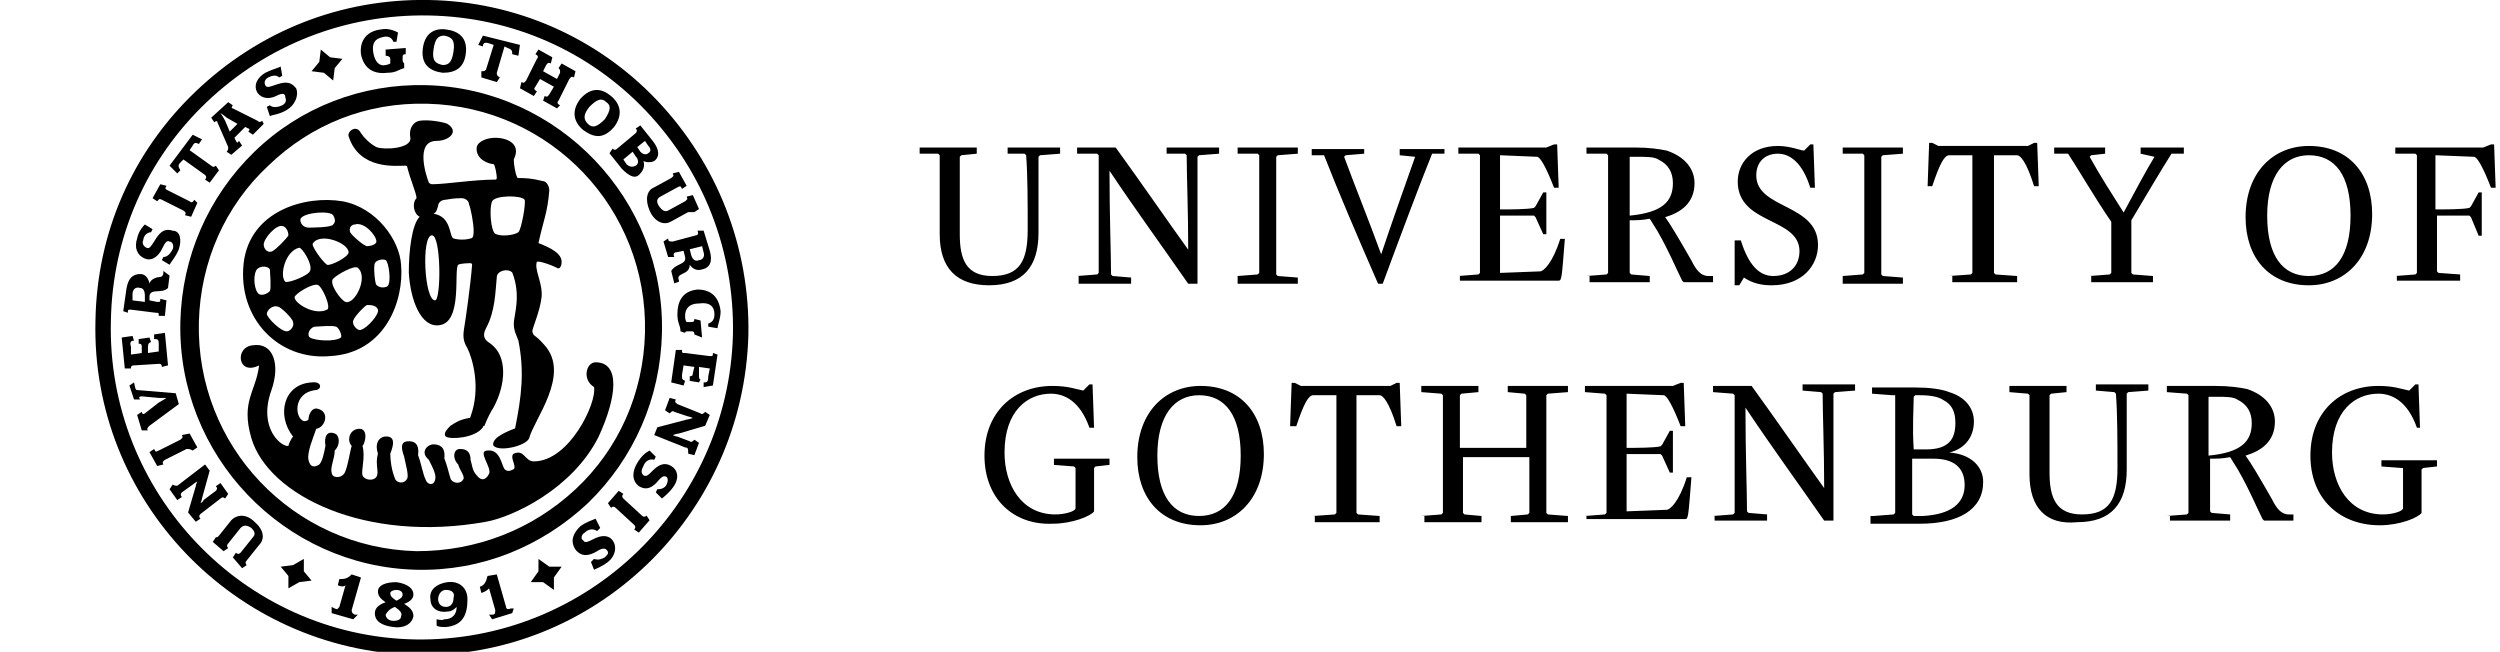 <svg width="280" height="73" viewBox="0 0 280 73" fill="none" xmlns="http://www.w3.org/2000/svg">
<g clip-path="url(#clip0_1658_10095)">
<g clip-path="url(#clip1_1658_10095)">
<path d="M28.498 16.994C23.312 22.022 20.373 28.785 20.2 36.068C19.854 50.981 31.783 63.466 46.651 63.813C53.912 63.986 60.654 61.212 65.841 56.356C71.027 51.328 73.966 44.565 74.139 37.282C74.485 22.369 62.556 9.884 47.688 9.537C40.6 9.364 33.685 11.965 28.498 16.994V16.994ZM46.651 61.732C32.82 61.385 21.929 49.94 22.274 36.068C22.447 29.305 25.213 23.063 30.054 18.554C34.895 13.872 41.119 11.445 47.861 11.618C61.691 11.965 72.583 23.41 72.237 37.282C72.064 44.045 69.298 50.287 64.458 54.796C59.617 59.304 53.393 61.732 46.651 61.732Z" fill="black"/>
<path d="M21.929 10.231C14.841 16.994 10.864 26.011 10.691 35.895C10.173 56.01 26.251 72.83 46.478 73.35C66.532 73.87 83.302 57.744 83.82 37.455C83.993 27.745 80.363 18.381 73.62 11.271C66.878 4.162 57.715 0.173 48.034 6.03017e-05C38.179 -0.173 29.017 3.468 21.929 10.231ZM46.478 71.616C27.288 71.269 11.902 55.143 12.42 35.895C12.593 26.531 16.396 17.861 23.139 11.445C29.881 5.029 38.698 1.561 48.034 1.734C57.369 1.908 66.013 5.722 72.41 12.485C78.807 19.248 82.264 28.092 82.091 37.455C81.573 56.703 65.668 71.963 46.478 71.616V71.616Z" fill="black"/>
<path d="M54.431 58.438C40.946 60.866 30.054 55.49 28.153 49.074C26.942 44.912 28.671 43.872 29.017 40.924C26.597 42.138 26.251 38.843 28.326 38.67C30.573 38.323 31.437 40.751 30.4 43.699C28.844 48.034 31.61 50.114 32.302 49.941C32.302 49.768 32.648 49.074 32.821 48.901C30.919 46.473 31.783 43.005 34.895 42.831C36.105 42.658 36.105 43.699 35.241 43.699C32.821 44.045 32.993 46.82 34.031 47.167C34.204 47.167 34.376 47.167 34.549 46.993C34.549 46.473 34.895 45.606 35.587 45.779C36.97 46.126 36.451 47.86 35.414 48.034C35.068 49.074 34.376 50.635 34.549 51.502C34.722 52.369 35.241 52.369 35.76 52.022C36.105 51.675 36.278 50.808 36.451 49.941C36.278 48.901 36.624 48.207 37.488 48.554C38.007 48.727 38.18 49.768 37.488 50.461C37.488 51.328 36.97 52.369 37.142 52.889C37.142 53.583 38.18 53.583 38.526 53.062C38.871 52.716 39.217 50.461 39.39 49.941C38.871 49.421 39.044 48.207 40.081 48.034C41.292 47.86 40.946 49.594 40.6 49.941C40.946 51.155 40.427 52.716 40.6 53.236C40.773 53.756 41.81 53.929 42.156 53.409C42.502 52.889 41.983 52.022 42.329 50.808C41.983 49.768 42.329 49.074 43.02 48.901C44.404 48.727 44.058 49.941 43.712 50.808C43.712 51.675 43.885 52.716 44.231 53.583C44.404 54.103 45.268 54.276 45.614 53.583C45.787 53.236 45.441 52.022 45.268 51.155C44.749 49.768 45.095 49.421 45.787 49.421C46.305 49.421 46.997 49.594 46.824 50.981C47.17 51.849 47.343 53.062 47.688 53.756C47.861 54.276 48.553 54.45 48.726 53.756C48.898 53.236 48.553 52.542 48.034 51.502C46.997 50.635 47.861 49.768 48.553 49.768C49.071 49.768 49.936 49.941 49.763 51.328C50.109 52.195 50.282 53.062 50.454 53.583C50.627 54.103 51.492 54.276 51.837 53.756C52.183 53.409 51.492 52.716 51.319 52.022C50.627 51.328 50.8 50.288 51.492 50.288C51.837 50.288 52.702 50.288 52.702 51.502C52.875 52.022 52.875 52.716 53.393 53.236C53.912 53.929 54.431 53.756 54.776 53.062C55.122 52.369 53.393 50.461 54.604 50.461C55.987 50.288 56.16 52.022 56.505 52.542C56.851 52.889 57.197 52.715 57.542 52.542C57.888 52.195 57.024 51.155 57.542 50.808C58.753 50.288 58.753 51.675 59.79 51.675C63.766 51.675 66.878 45.086 66.532 43.352C65.149 42.485 65.668 40.577 66.705 40.577C69.471 40.577 69.126 44.392 67.051 48.901C64.112 54.796 57.37 57.918 54.431 58.438V58.438Z" fill="black"/>
<path d="M60.309 27.224C60.309 27.224 60.309 27.051 60.309 27.224C60.827 24.797 61.346 23.756 61.519 21.329C61.519 20.808 61.173 20.288 60.827 20.288C59.444 19.942 58.753 19.942 58.061 19.942C58.061 19.942 57.888 19.942 57.888 19.768C57.715 19.421 57.542 18.381 57.542 17.861C58.407 16.127 56.851 15.433 55.468 15.433C54.603 15.433 53.566 15.78 53.393 16.473C53.22 17.861 54.776 18.381 55.295 18.381C55.468 18.554 55.641 19.595 55.641 19.942C55.641 19.942 55.641 20.115 55.468 20.115C53.047 20.115 49.936 20.635 48.38 20.635C48.207 20.635 48.034 20.462 48.034 20.462C47.688 19.595 46.478 15.78 48.898 15.78C50.281 15.78 51.492 14.739 50.108 13.872C49.763 13.699 48.034 13.352 46.997 13.525C46.132 13.699 45.786 14.566 45.959 15.433C46.132 16.647 43.02 16.82 42.156 16.473C41.464 16.127 40.773 15.433 40.427 14.913C39.908 13.872 38.871 14.739 39.044 15.26C40.254 19.075 44.403 18.554 45.441 18.554C45.441 18.554 45.614 18.554 45.614 18.728C45.959 20.115 46.651 21.675 46.651 22.196C46.132 22.716 46.305 23.93 46.997 24.277C46.132 25.144 45.786 28.091 45.786 30.519C45.959 33.64 47.169 36.762 49.244 36.415C51.837 36.068 50.8 30.172 51.319 29.652C51.664 29.479 52.529 29.479 52.702 29.479C52.702 29.479 52.875 29.479 52.875 29.652C52.702 31.906 52.183 35.548 52.01 36.588C51.837 37.629 51.837 38.149 52.356 39.016C52.875 40.056 53.912 43.351 52.702 46.646C52.702 46.819 52.529 46.819 52.529 46.819C51.492 46.993 50.973 47.339 50.454 47.686C50.108 48.033 49.59 48.553 49.936 48.9C50.454 49.247 53.22 49.073 54.085 47.86C54.085 47.86 54.085 47.686 54.258 47.686C54.603 46.819 54.949 46.126 55.295 45.605C56.678 43.004 56.851 39.883 54.949 38.496C54.431 38.149 53.912 37.802 54.431 36.762C55.468 34.854 55.468 32.773 55.641 31.039C55.641 30.346 56.851 29.999 57.37 30.519C58.407 33.12 57.542 35.374 57.542 36.242C57.542 37.108 57.888 37.629 58.061 38.149C58.753 41.617 58.407 44.392 57.715 47.86C57.715 47.86 57.715 48.033 57.542 48.033C56.678 48.38 56.332 48.553 55.814 48.9C55.295 49.247 55.122 49.767 55.295 49.94C55.986 50.634 58.925 49.94 59.271 49.073C59.79 46.993 63.939 41.964 61 38.669C59.79 37.282 59.79 37.802 59.617 37.108C59.617 36.762 60.481 34.854 60.654 33.294C60.827 31.733 59.79 30.172 60.136 29.305H60.309C60.654 29.305 61.692 29.652 62.383 29.999C62.556 30.172 62.902 29.999 62.902 29.305C62.902 28.091 60.654 27.398 60.309 27.224V27.224ZM48.725 33.64C47.515 33.64 47.169 26.357 48.38 26.357C49.417 26.357 49.417 33.64 48.725 33.64ZM52.529 22.889C52.702 23.236 53.047 24.97 53.047 25.837C53.047 26.184 53.047 26.704 52.702 26.704C52.183 26.878 51.319 26.878 50.8 26.704C50.281 26.531 50.627 24.277 48.553 23.93C48.898 23.756 48.898 23.583 49.071 23.063C49.071 22.716 49.417 22.369 49.936 22.369C50.8 22.196 51.492 22.196 51.664 22.196C52.183 22.196 52.529 22.543 52.529 22.889V22.889ZM58.061 26.011C57.542 26.357 56.159 26.531 55.468 26.184C54.949 25.837 54.776 23.236 55.122 22.543C55.468 21.849 58.407 21.849 58.753 22.369C58.925 22.716 58.407 25.664 58.061 26.011Z" fill="black"/>
<path d="M44.922 29.653C44.749 26.878 42.156 23.237 38.352 22.543C34.203 21.85 27.98 23.584 27.288 29.479C26.596 35.722 31.264 40.404 36.969 39.884C43.193 39.537 45.268 33.641 44.922 29.653V29.653ZM41.118 34.161C41.464 34.161 42.156 34.161 42.329 34.681C42.502 35.202 41.118 36.762 40.427 36.936C40.081 37.109 39.39 36.416 39.563 35.895C39.736 35.375 40.946 34.161 41.118 34.161ZM43.366 32.08C43.02 32.254 42.502 32.254 42.156 31.907C41.983 31.734 41.81 29.826 41.983 29.479C42.156 29.133 42.847 28.959 43.193 29.133C43.539 29.306 43.885 31.734 43.366 32.08ZM42.156 27.052C42.156 27.398 41.464 27.572 41.118 27.572C40.773 27.572 39.39 26.358 39.217 26.011C39.044 25.491 39.39 25.144 39.736 25.144C40.773 24.797 42.156 26.358 42.156 27.052V27.052ZM37.315 24.104C37.488 24.451 37.661 24.797 37.315 25.144C37.142 25.491 34.895 25.491 34.549 25.491C33.858 25.491 33.512 24.797 33.685 24.451C34.203 23.757 36.969 23.584 37.315 24.104ZM39.044 28.265C39.044 28.786 36.969 29.826 36.624 29.653C36.105 29.306 34.722 27.398 35.068 27.225C35.932 26.011 39.044 27.225 39.044 28.265ZM33.512 27.745C33.858 27.745 35.068 29.653 34.722 30.346C34.549 30.867 32.302 31.734 31.956 31.56C31.264 30.867 31.956 28.092 33.512 27.745ZM32.993 33.294C32.993 32.947 34.895 31.734 35.586 31.907C36.105 32.08 37.142 34.508 36.624 34.681C35.24 35.375 32.993 33.988 32.993 33.294ZM38.698 33.815C38.179 33.641 36.797 31.734 37.315 31.213C37.834 30.693 39.736 29.653 40.081 30C41.291 31.04 39.736 34.161 38.698 33.815V33.815ZM30.573 28.092C30.054 28.439 29.535 27.919 29.535 27.398C29.535 26.705 30.919 25.144 31.61 25.318C31.956 25.318 32.302 25.838 32.302 26.358C32.129 26.705 30.919 27.919 30.573 28.092ZM30.227 32.601C29.881 32.947 29.363 33.121 29.017 32.947C28.498 32.601 28.325 31.04 28.671 30.346C28.844 29.826 29.881 29.653 30.227 30.173C30.227 30.346 30.4 32.254 30.227 32.601V32.601ZM29.881 35.202C29.881 34.681 30.573 34.161 31.091 34.335C31.437 34.335 32.82 35.722 32.82 36.069C32.993 36.589 32.474 37.109 32.129 37.109C31.437 37.109 30.054 35.722 29.881 35.202V35.202ZM34.722 37.803C34.376 37.629 34.549 36.762 35.24 36.589C35.586 36.589 37.142 36.416 37.661 36.589C38.007 36.762 38.352 37.629 38.179 37.803C37.488 38.323 35.24 38.15 34.722 37.803V37.803ZM35.932 5.55L35.759 6.937L34.895 7.977L36.278 8.151L37.315 9.018L37.488 7.63L38.352 6.59L36.969 6.417L35.932 5.55ZM62.037 66.068L60.827 65.201H59.444L60.308 63.987V62.6L61.519 63.467H62.902L62.037 64.68V66.068ZM32.302 65.894L33.512 65.201L34.895 65.027L34.03 63.987V62.6L32.82 63.293L31.437 63.467L32.302 64.507V65.894ZM24.522 59.998L25.905 58.264C26.596 57.571 27.634 57.571 28.498 58.438C29.535 59.305 29.708 60.345 29.017 61.039L27.634 62.773C27.461 62.946 27.461 63.12 27.634 63.293L27.115 63.64L26.078 62.426L26.424 61.906C26.596 62.079 26.769 62.079 26.942 61.906L28.325 60.172C28.671 59.825 28.498 59.478 28.152 59.132C27.634 58.785 27.288 58.785 26.942 59.132L25.559 60.865C25.386 61.039 25.386 61.212 25.559 61.386L25.041 61.733L23.83 60.692L24.176 60.172C24.349 60.172 24.349 60.172 24.522 59.998ZM20.027 54.276L22.966 52.022L23.485 52.715L22.62 55.837C22.62 56.01 22.447 56.357 22.447 56.357C22.447 56.357 22.793 56.184 22.793 56.01L24.176 54.97C24.349 54.796 24.349 54.623 24.176 54.45L24.695 54.103L25.559 55.317L25.213 55.837C25.041 55.663 24.868 55.663 24.695 55.837L22.447 57.571C22.274 57.744 22.274 57.918 22.447 58.091L21.929 58.438L21.064 57.397L21.929 54.45C21.929 54.276 22.102 53.929 22.102 53.929C22.102 53.929 21.756 54.103 21.583 54.276L20.373 55.143C20.2 55.317 20.2 55.49 20.373 55.663L19.854 56.01L18.99 54.796L19.335 54.276C19.681 54.45 19.854 54.45 20.027 54.276V54.276ZM21.237 48.554L22.102 50.114L21.583 50.461C21.237 50.288 21.237 50.288 20.891 50.288L18.471 51.502C18.298 51.675 18.125 51.675 18.298 52.022L17.607 52.195L16.742 50.635L17.261 50.288C17.434 50.635 17.434 50.635 17.779 50.461L20.2 49.247C20.373 49.074 20.546 49.074 20.373 48.727L21.237 48.554ZM15.532 43.699L19.681 44.045L20.027 45.259L16.742 47.687C16.569 47.86 16.396 48.034 16.569 48.207H15.878L15.359 46.473L15.878 46.126C15.878 46.3 16.051 46.473 16.224 46.3L17.779 45.086C18.125 44.912 18.644 44.566 18.644 44.566H17.779L15.878 44.392C15.532 44.392 15.532 44.566 15.705 44.739H15.013L14.495 43.178L15.013 42.831C15.186 43.699 15.186 43.699 15.532 43.699V43.699ZM18.471 37.282L18.817 40.924L18.125 41.097C18.125 40.751 17.952 40.751 17.779 40.751L15.013 40.924C14.668 40.924 14.668 41.097 14.668 41.271H13.976L13.63 37.803L14.841 37.629L15.013 38.15C14.668 38.15 14.495 38.323 14.668 38.843V39.71L15.878 39.537V38.843C15.878 38.496 15.705 38.496 15.532 38.496V37.976L16.742 37.803L16.915 38.323C16.742 38.323 16.569 38.496 16.569 38.843V39.537L17.779 39.363V38.496C17.779 37.976 17.607 37.976 17.261 37.976V37.456L18.471 37.282V37.282ZM18.99 30.867L18.817 32.254C18.125 32.947 16.915 32.254 16.742 33.121V33.641L17.607 33.815C17.952 33.815 17.952 33.815 17.952 33.468L18.644 33.641L18.471 35.375H17.779C17.779 35.028 17.779 35.028 17.434 35.028L14.668 34.681C14.322 34.681 14.322 34.681 14.322 35.028L13.803 34.855L14.149 32.427C14.322 31.213 14.841 30.693 15.705 30.693C16.224 30.693 16.569 31.04 16.742 31.734C16.915 31.213 17.607 31.04 17.779 31.04C18.125 31.04 18.298 30.867 18.298 30.52V30.346L18.99 30.867V30.867ZM14.841 32.947V33.641L16.224 33.815V33.121C16.224 32.601 16.051 32.254 15.705 32.254C15.186 32.08 14.841 32.427 14.841 32.947ZM20.027 27.919C19.681 28.786 19.163 29.306 18.99 29.653L18.125 29.133L18.298 28.786C18.817 28.786 19.163 28.265 19.335 27.919C19.508 27.572 19.335 27.052 18.99 27.052C18.644 26.878 18.471 27.225 18.125 27.919C17.779 28.612 17.088 29.306 16.224 28.959C15.359 28.612 15.013 27.745 15.359 26.705C15.532 25.838 16.051 25.318 16.224 25.144L17.088 25.665L16.915 26.011C16.396 26.011 16.051 26.532 16.051 26.878C15.878 27.225 16.051 27.572 16.396 27.745C16.742 27.919 16.915 27.572 17.261 27.052C17.779 26.185 18.298 25.491 19.335 25.838C20.2 25.838 20.373 26.878 20.027 27.919ZM22.102 22.717L21.41 24.277L20.718 24.104C20.891 23.757 20.718 23.757 20.546 23.584L18.125 22.37C17.779 22.196 17.779 22.37 17.607 22.543L17.088 22.196L17.952 20.636L18.644 20.809C18.471 21.156 18.471 21.156 18.817 21.329L21.237 22.543C21.41 22.717 21.583 22.717 21.756 22.37L22.102 22.717V22.717ZM22.274 16.127C21.929 15.954 21.756 15.954 21.583 16.301L21.237 16.821L23.657 18.555C23.83 18.728 24.003 18.728 24.176 18.555L24.522 19.075L23.485 20.462L22.966 20.116C23.139 19.942 23.139 19.769 22.966 19.595L20.546 17.861L20.2 18.208C19.854 18.555 20.027 18.728 20.2 19.075L19.854 19.422L18.99 18.555L21.583 15.087L22.62 15.607L22.274 16.127V16.127ZM29.535 13.873L28.325 15.087L27.807 14.74C27.98 14.567 27.98 14.393 27.807 14.393L27.461 14.22L26.251 15.434L26.424 15.78C26.596 16.127 26.596 15.954 26.769 15.78L27.115 16.301L25.905 17.341L25.386 16.994C25.559 16.821 25.559 16.647 25.559 16.474L24.349 13.7C24.349 13.526 24.176 13.526 24.003 13.7L23.657 13.179L25.559 11.445L26.078 11.792C25.905 11.966 25.905 12.139 26.078 12.139L28.844 13.526C29.017 13.7 29.19 13.7 29.363 13.526L29.535 13.873V13.873ZM25.386 13.179C25.213 13.006 24.695 12.659 24.695 12.659C24.695 12.659 25.041 13.179 25.213 13.526L25.732 14.74L26.596 13.873L25.386 13.179V13.179ZM32.129 12.312C31.264 12.832 30.573 12.832 30.227 13.006L29.881 11.966L30.227 11.792C30.573 12.139 31.264 11.966 31.61 11.792C31.956 11.619 32.129 11.272 31.956 10.925C31.956 10.405 31.61 10.405 30.919 10.752C30.227 11.098 29.363 11.098 28.844 10.405C28.325 9.538 28.844 8.671 29.708 8.151C30.4 7.804 31.091 7.63 31.437 7.457L31.61 8.497L31.264 8.671C30.919 8.324 30.4 8.497 30.054 8.671C29.708 8.844 29.535 9.191 29.708 9.538C29.881 9.885 30.227 9.711 30.746 9.538C31.783 9.191 32.474 9.018 33.166 9.885C33.512 10.752 32.993 11.792 32.129 12.312V12.312ZM45.441 6.07C45.095 6.07 45.095 6.243 45.095 6.417V6.763C45.095 6.937 45.268 7.11 45.268 7.11V7.63C44.576 7.804 44.403 8.151 43.366 8.151C41.983 8.324 40.773 7.804 40.427 6.07C40.254 4.509 41.118 3.469 42.674 3.295C43.539 3.122 44.23 3.469 44.576 3.642L44.403 4.683H44.057C43.885 4.162 43.366 3.989 42.847 4.162C41.983 4.336 41.637 4.856 41.81 5.896C41.983 6.937 42.502 7.457 43.193 7.284C43.366 7.284 43.712 7.11 43.712 7.11V6.59C43.712 6.417 43.539 6.243 43.193 6.243V5.55L45.441 5.376V6.07V6.07ZM49.59 8.151C48.207 7.977 47.169 7.284 47.342 5.55C47.515 3.816 48.552 3.122 49.935 3.295C51.319 3.469 52.356 4.162 52.183 5.896C52.01 7.63 50.973 8.151 49.59 8.151ZM49.763 3.989C49.071 3.989 48.725 4.336 48.552 5.55C48.38 6.763 48.725 7.11 49.59 7.284C50.281 7.284 50.627 6.937 50.8 5.723C50.973 4.509 50.627 4.162 49.763 3.989ZM57.369 6.07C57.369 5.723 57.369 5.55 56.851 5.376L56.505 5.203L55.641 8.151C55.641 8.324 55.641 8.497 55.986 8.671L55.641 9.191L53.912 8.671V7.977C54.258 7.977 54.258 7.977 54.43 7.804L55.295 5.029L54.776 4.856C54.258 4.683 54.085 4.856 54.085 5.203L53.566 5.029L54.085 3.989L58.234 5.029L58.061 6.243L57.369 6.07V6.07ZM62.383 12.139L60.827 11.272L61 10.752C61.346 10.925 61.346 10.752 61.519 10.578L62.037 9.711L60.481 8.844L59.963 9.711C59.79 9.885 59.79 10.058 60.136 10.232L59.79 10.752L58.234 9.885L58.407 9.191C58.752 9.364 58.752 9.191 58.925 9.018L60.136 6.59C60.308 6.417 60.308 6.243 59.963 6.07L60.308 5.55L61.864 6.417L61.691 7.11C61.346 6.937 61.346 7.11 61.173 7.284L60.827 7.977L62.383 8.844L62.729 8.151C62.729 7.804 62.729 7.804 62.556 7.63L62.902 7.11L64.457 7.977L64.285 8.671C63.939 8.497 63.939 8.671 63.766 8.844L62.556 11.272C62.383 11.445 62.383 11.619 62.729 11.792L62.383 12.139ZM65.322 14.567C64.285 13.7 63.939 12.486 64.976 11.098C66.186 9.711 67.397 9.885 68.434 10.752C69.471 11.619 69.817 12.832 68.779 14.22C67.569 15.607 66.532 15.434 65.322 14.567V14.567ZM67.915 11.445C67.397 10.925 66.878 11.098 66.013 11.966C65.322 12.832 65.322 13.353 65.841 13.873C66.359 14.393 66.878 14.22 67.742 13.353C68.434 12.312 68.434 11.792 67.915 11.445ZM69.644 18.902L68.261 17.168L68.607 16.647C68.779 16.821 68.952 16.821 69.125 16.647L71.2 14.913C71.373 14.74 71.373 14.567 71.2 14.393L71.719 14.046L73.102 15.78C73.793 16.647 73.966 17.515 73.274 18.035C72.929 18.208 72.41 18.208 72.064 18.035C72.237 18.555 72.064 19.075 71.719 19.422C71.2 20.116 70.508 19.769 69.644 18.902V18.902ZM70.854 16.994L69.817 17.861L70.163 18.381C70.508 18.728 70.854 18.728 71.2 18.555C71.546 18.381 71.546 17.861 71.2 17.515L70.854 16.994ZM71.373 16.474L71.719 16.994C72.064 17.341 72.41 17.341 72.583 17.168C72.929 16.994 72.929 16.647 72.583 16.301L72.237 15.78L71.373 16.474ZM77.078 23.757L75.176 24.797C74.312 25.318 73.274 24.797 72.756 23.584C72.237 22.37 72.41 21.329 73.274 20.983L75.176 19.942C75.349 19.769 75.522 19.769 75.349 19.422L76.04 19.248L76.905 20.809L76.386 21.156C76.213 20.809 76.213 20.809 75.868 20.983L73.966 22.023C73.62 22.196 73.447 22.543 73.793 23.063C74.139 23.584 74.485 23.757 74.83 23.584L76.732 22.543C76.905 22.37 77.078 22.37 76.905 22.023L77.597 21.85L78.288 23.41L77.769 23.757H77.078ZM75.522 31.734L75.176 30.346C75.695 29.479 76.905 29.653 76.732 28.786L76.559 28.092L75.695 28.265C75.522 28.265 75.349 28.439 75.522 28.786H74.83L74.312 27.052L74.83 26.705C74.83 27.052 75.003 27.052 75.349 27.052L77.942 26.358C78.115 26.358 78.288 26.185 78.115 25.838H78.807L79.498 28.092C79.844 29.306 79.498 30 78.634 30.173C78.115 30.346 77.597 30.173 77.251 29.653C77.251 30.346 76.732 30.52 76.386 30.693C76.04 30.867 75.868 31.04 76.04 31.387V31.56L75.522 31.734V31.734ZM78.807 28.265L78.634 27.572L77.251 27.919L77.424 28.612C77.597 29.133 77.942 29.306 78.288 29.133C78.634 29.133 78.98 28.786 78.807 28.265ZM77.769 37.456C77.769 37.109 77.597 37.109 77.424 37.109H77.078C76.905 37.109 76.732 37.109 76.732 37.282L76.213 37.109C76.213 36.416 75.868 36.242 75.868 35.202C75.868 33.815 76.386 32.601 78.115 32.427C79.671 32.427 80.535 33.294 80.708 34.855C80.708 35.722 80.363 36.416 80.363 36.762L79.325 36.589V36.242C79.844 36.069 80.017 35.722 80.017 35.202C80.017 34.335 79.498 33.815 78.288 33.988C77.251 33.988 76.732 34.508 76.732 35.375C76.732 35.548 76.732 35.895 76.905 36.069H77.424C77.597 36.069 77.769 36.069 77.769 35.722L78.461 35.895L78.634 37.803L77.769 37.456V37.456ZM75.176 42.831L75.695 39.19H76.386C76.386 39.537 76.386 39.537 76.732 39.537L79.498 39.884C79.844 39.884 79.844 39.884 79.844 39.537L80.363 39.71L79.844 43.178L78.807 43.352V42.831C79.152 42.831 79.325 42.831 79.325 42.138L79.498 41.271L78.288 41.097V41.965C78.288 42.311 78.288 42.485 78.461 42.485L78.288 42.831L77.251 42.658V42.138C77.424 42.138 77.597 42.138 77.597 41.791L77.769 41.097L76.559 40.924L76.386 41.965C76.386 42.485 76.386 42.485 76.732 42.658L76.559 43.178L75.176 42.831V42.831ZM76.732 50.114L73.274 48.727L73.62 47.86L76.905 46.993C77.078 46.993 77.597 46.82 77.597 46.82C77.597 46.82 77.251 46.646 77.078 46.646L75.522 46.126C75.349 45.953 75.176 46.126 75.003 46.3L74.485 45.953L75.003 44.566L75.695 44.739C75.522 45.086 75.695 45.086 75.868 45.259L78.461 46.3C78.634 46.473 78.807 46.3 78.98 46.126L79.498 46.473L78.98 47.687L76.04 48.554C75.868 48.554 75.349 48.727 75.349 48.727C75.349 48.727 75.695 48.901 75.868 48.901L77.251 49.421C77.424 49.594 77.597 49.421 77.769 49.247L78.288 49.594L77.769 50.981L77.078 50.808C77.078 50.288 77.078 50.114 76.732 50.114V50.114ZM71.373 51.849C71.891 50.981 72.41 50.635 72.756 50.461L73.447 51.155L73.274 51.502C72.756 51.328 72.237 51.675 72.064 52.195C71.891 52.542 71.719 52.889 72.064 53.236C72.41 53.409 72.583 53.236 73.102 52.715C73.62 52.195 74.312 51.675 75.176 52.195C76.04 52.715 76.04 53.756 75.349 54.623C74.83 55.317 74.312 55.663 74.139 55.837L73.447 55.143L73.62 54.796C74.139 54.796 74.485 54.623 74.657 54.276C74.83 53.929 74.83 53.583 74.657 53.409C74.312 53.236 74.139 53.409 73.793 53.756C73.102 54.623 72.41 54.97 71.546 54.45C70.681 53.756 70.854 52.715 71.373 51.849V51.849ZM68.088 56.357L69.298 54.97L69.817 55.317C69.644 55.49 69.644 55.663 69.817 55.837L71.891 57.744C72.064 57.918 72.237 57.918 72.41 57.744L72.756 58.264L71.546 59.652L71.027 59.305C71.2 59.132 71.2 58.958 71.027 58.785L68.952 56.877C68.779 56.704 68.607 56.704 68.434 56.877L68.088 56.357V56.357ZM64.976 58.958C65.668 58.438 66.359 58.264 66.705 58.091L67.224 59.132L66.878 59.478C66.359 59.132 65.841 59.305 65.495 59.652C65.149 59.825 64.976 60.345 65.322 60.519C65.495 60.865 65.841 60.692 66.532 60.345C67.224 59.998 68.088 59.825 68.607 60.519C69.125 61.212 68.952 62.253 68.088 62.946C67.397 63.467 66.878 63.64 66.532 63.813L66.186 62.946L66.532 62.6C67.051 62.773 67.397 62.6 67.742 62.426C68.088 62.079 68.261 61.906 67.915 61.559C67.742 61.386 67.397 61.386 66.878 61.733C66.013 62.253 65.149 62.426 64.457 61.559C63.766 60.519 64.285 59.652 64.976 58.958V58.958ZM39.563 69.362L37.142 68.669V67.975L37.488 68.148C37.834 68.322 37.834 68.148 38.007 67.975L38.698 65.547C38.525 65.721 38.179 65.721 37.834 65.547L38.007 64.854C38.525 64.854 38.871 64.854 39.39 64.334L40.427 64.68L39.39 68.322C39.39 68.495 39.39 68.669 39.736 68.842H40.081L39.563 69.362V69.362ZM44.057 70.229C42.674 70.056 41.983 69.536 41.983 68.669C41.983 67.975 42.674 67.628 43.193 67.455C42.674 67.108 42.329 66.761 42.329 66.241C42.329 65.547 43.193 65.201 44.403 65.201C45.613 65.374 46.305 65.894 46.305 66.588C46.305 67.108 45.786 67.455 45.268 67.628C45.786 67.975 46.305 68.322 46.305 69.016C46.132 69.882 45.268 70.403 44.057 70.229V70.229ZM44.23 67.975C43.712 68.148 43.366 68.495 43.193 68.842C43.193 69.189 43.539 69.536 44.057 69.536C44.576 69.536 44.922 69.362 44.922 69.016C45.095 68.669 44.749 68.322 44.23 67.975ZM44.403 66.068C44.057 66.068 43.712 66.241 43.712 66.415C43.712 66.761 43.885 66.935 44.403 67.281C44.749 67.108 45.095 66.935 45.095 66.588C45.095 66.241 44.749 66.068 44.403 66.068V66.068ZM49.935 70.229C49.59 70.229 49.071 70.229 48.898 70.056V69.362C49.071 69.362 49.417 69.536 49.763 69.362C50.627 69.362 51.146 68.842 51.146 67.975C50.973 68.148 50.627 68.495 50.108 68.495C48.898 68.669 48.207 67.975 48.207 67.108C48.034 66.068 48.898 65.374 50.108 65.201C51.491 65.027 52.356 65.894 52.356 67.108C52.356 68.842 51.837 70.056 49.935 70.229V70.229ZM49.935 66.068C49.417 66.068 49.071 66.588 49.071 67.108C49.071 67.628 49.417 67.975 49.935 67.975C50.454 67.975 50.8 67.628 50.8 66.935C50.973 66.415 50.627 66.068 49.935 66.068ZM57.369 68.669L55.122 69.362L54.776 68.842H55.122C55.468 68.842 55.468 68.669 55.468 68.322L54.776 65.894C54.603 66.068 54.43 66.241 53.912 66.415L53.739 65.721C54.258 65.547 54.43 65.201 54.603 64.507L55.641 64.334L56.678 67.975C56.678 68.148 56.851 68.322 57.197 68.148H57.542L57.369 68.669V68.669Z" fill="black"/>
</g>
</g>
<path d="M105.247 26.231V22.589V17.387L105.075 17.214H103V16.52H109.397V17.214L107.668 17.387L107.495 17.561V26.231C107.495 29.005 108.186 30.913 111.125 30.913C114.237 30.913 115.102 29.179 115.102 25.711C115.102 22.763 115.102 19.642 114.929 17.387L114.756 17.214H112.854V16.52H118.732V17.214L116.485 17.387L116.312 17.561V26.057C116.312 29.872 114.583 31.953 110.78 31.953C107.149 31.953 105.247 30.046 105.247 26.231V26.231ZM120.634 30.913L122.881 30.739L123.054 30.566V24.15V17.387L122.881 17.214H120.634V16.52H124.956C127.722 20.335 130.834 24.844 133.081 27.965C133.081 23.63 132.908 19.642 132.908 17.387L132.736 17.214H130.661V16.52H136.539V17.214L134.292 17.387L134.119 17.561V31.78H133.081C130.315 27.791 127.031 23.283 124.264 19.121C124.264 24.323 124.437 28.485 124.437 30.739L124.61 30.913L126.685 31.086V31.78H120.807V30.913H120.634ZM138.614 30.913L140.861 30.739L141.034 30.566V23.803V17.387L140.861 17.214H138.614V16.52H145.356V17.214L143.108 17.387L142.936 17.561V30.739L143.108 30.913L145.356 31.086V31.78H138.614V30.913ZM148.295 17.387H146.912V16.694H152.79V17.214L150.715 17.387L150.542 17.561C151.753 20.855 153.308 24.67 154.692 28.485C155.729 25.364 157.631 19.988 158.495 17.561L156.766 17.387V16.694H161.78V17.214H160.397C159.186 20.162 156.593 27.098 154.864 31.78H154.346C151.925 26.231 149.851 21.375 148.295 17.387V17.387ZM163.336 30.913L165.583 30.739L165.756 30.566V23.803V17.387L165.583 17.214H163.336V16.52H173.19L174.054 16.173H174.4L174.573 21.029H174.054C173.19 18.774 172.498 17.561 172.153 17.561L168.003 17.387V23.456C169.041 23.456 171.115 23.456 171.807 23.283L171.98 23.11L172.844 21.549H173.19V26.231H172.844L171.98 24.323L171.807 24.15H168.003V30.566L172.498 30.393C172.844 30.393 173.881 29.526 174.746 26.751H175.264C174.919 31.086 174.919 31.433 174.573 31.433H163.508V30.913H163.336ZM177.685 30.913L179.932 30.739L180.105 30.566V23.803V17.387L179.932 17.214H177.685V16.52H183.044C184.773 16.52 185.81 16.694 186.675 16.867C188.749 17.561 189.786 18.948 189.786 20.509C189.786 22.763 188.231 23.803 186.502 24.323C187.02 25.017 188.058 26.751 189.441 29.179C189.959 30.219 190.478 30.913 191.342 30.913H191.861V31.606H188.576L188.403 31.433C187.539 29.699 187.02 28.312 185.637 25.884C185.292 25.364 185.119 25.017 184.773 24.497C183.908 24.67 183.217 24.67 182.525 24.67V30.566L182.698 30.739L184.773 30.913V31.606H178.031V30.913H177.685ZM187.366 20.509C187.366 19.295 186.847 18.428 185.81 17.907C185.292 17.561 184.6 17.561 183.217 17.561H182.525V24.15C186.156 23.803 187.366 22.589 187.366 20.509V20.509ZM194.454 26.924H194.973C195.837 29.699 197.047 30.913 198.603 30.913C200.505 30.913 201.542 29.699 201.542 28.138C201.542 24.323 194.627 25.19 194.627 20.335C194.627 18.254 196.183 16.347 199.122 16.347C200.505 16.347 201.715 16.867 202.061 16.867L202.753 16.173H203.098L203.271 21.029H202.753C201.888 18.254 200.505 17.214 199.122 17.214C197.739 17.214 196.702 18.081 196.702 19.642C196.702 23.456 203.617 22.763 203.617 27.445C203.617 29.699 201.888 31.953 198.431 31.953C197.393 31.953 196.356 31.78 195.319 31.086L194.8 31.953H194.281V26.924H194.454ZM206.383 30.913L208.631 30.739L208.803 30.566V23.803V17.387L208.631 17.214H206.383V16.52H213.125V17.214L210.878 17.387L210.705 17.561V30.739L210.878 30.913L213.125 31.086V31.78H206.383V30.913ZM218.312 30.913L220.732 30.739L220.905 30.566V23.803V17.387H218.312C217.793 17.387 217.275 18.254 216.41 20.855H215.892L216.064 16H216.41L217.102 16.347H227.129L227.82 16H228.166L228.339 20.855H227.82C226.956 18.081 226.264 17.387 225.919 17.387H223.325V30.566L223.498 30.739L225.919 30.913V31.606H218.658V30.913H218.312ZM234.044 30.913L236.292 30.739L236.464 30.566V24.844C234.563 22.069 232.661 18.774 231.624 17.214H230.068V16.52H235.773V17.214L234.217 17.387L234.044 17.561C235.081 19.468 236.637 21.896 237.847 23.803C239.058 21.549 240.441 18.948 241.305 17.561L239.749 17.214V16.52H244.59V17.214H243.207C241.997 19.121 240.268 22.069 238.712 24.67V30.566L238.885 30.739L241.132 30.913V31.606H234.217V30.913H234.044ZM251.505 24.323C251.505 19.295 254.617 16.347 258.593 16.347C263.088 16.347 265.681 19.468 265.681 23.977C265.681 29.005 262.569 31.953 258.593 31.953C254.098 31.953 251.505 28.832 251.505 24.323ZM263.261 24.15C263.261 19.642 261.532 17.387 258.593 17.387C255.827 17.387 253.925 19.642 253.925 24.15C253.925 28.659 255.654 30.913 258.593 30.913C261.532 30.913 263.261 28.659 263.261 24.15ZM268.275 30.913L270.522 30.739L270.695 30.566V23.803V17.387L270.522 17.214H268.275V16.52H278.129L278.993 16.173H279.339L279.512 21.029H278.993C278.129 18.774 277.437 17.561 277.092 17.561L272.769 17.387V23.456C273.807 23.456 275.881 23.456 276.573 23.283L276.746 23.11L277.61 21.549H277.956V26.404H277.61L276.746 24.323L276.573 24.15H272.942V30.393L273.115 30.566L275.536 30.739V31.433H268.447V30.913H268.275ZM110.261 51.028C110.261 46.172 113.546 43.224 117.868 43.224C119.597 43.224 120.461 43.571 121.325 43.745L122.017 43.051H122.363L122.536 47.906H122.017C120.98 44.959 119.251 44.092 117.695 44.092C115.102 44.092 112.508 45.999 112.508 50.681C112.508 54.322 114.41 57.617 118.214 57.617C119.251 57.617 120.461 57.27 120.461 56.923V52.415L120.288 52.242L118.041 52.068V51.374H124.264V52.068L122.708 52.242L122.536 52.415V57.27C122.19 57.79 120.115 58.657 117.868 58.657C113.546 58.831 110.261 55.883 110.261 51.028V51.028ZM127.376 51.201C127.376 46.172 130.488 43.224 134.464 43.224C138.959 43.224 141.553 46.346 141.553 50.854C141.553 55.883 138.441 58.831 134.464 58.831C129.969 58.831 127.376 55.71 127.376 51.201V51.201ZM138.959 51.028C138.959 46.519 137.231 44.265 134.292 44.265C131.525 44.265 129.624 46.519 129.624 51.028C129.624 55.536 131.353 57.79 134.292 57.79C137.231 57.79 138.959 55.536 138.959 51.028ZM147.085 57.79L149.505 57.617L149.678 57.444V50.681V44.265H147.085C146.566 44.265 146.047 45.132 145.183 47.733H144.492L144.664 42.878H145.01L145.702 43.224H155.729L156.42 42.878H156.766L156.939 47.733H156.42C155.556 44.959 154.864 44.265 154.519 44.265H151.925V57.444L152.098 57.617L154.519 57.79V58.484H147.258V57.79H147.085ZM159.186 57.79L161.434 57.617L161.607 57.444V50.681V44.265L161.434 44.092L159.186 43.918V43.224H165.583V43.918L163.681 44.092L163.508 44.265V50.161H170.942V44.265L170.769 44.092L168.868 43.918V43.224H175.61V43.918L173.363 44.092L173.19 44.265V57.444L173.363 57.617L175.61 57.79V58.484H169.214V57.79L171.115 57.617L171.288 57.444V51.201H163.854V57.444L164.027 57.617L165.929 57.79V58.484H159.532V57.79H159.186ZM177.512 57.79L179.759 57.617L179.932 57.444V50.681V44.265L179.759 44.092L177.512 43.918V43.224H187.366L188.231 42.878H188.576L188.749 47.733H188.231C187.366 45.479 186.675 44.265 186.329 44.265L182.18 44.092V50.161C183.217 50.161 185.292 50.161 185.983 49.987L186.156 49.814L187.02 48.253H187.366V52.935H187.02L186.156 51.028L185.983 50.854H182.18V57.27L186.675 57.097C187.02 57.097 188.058 56.23 188.922 53.455H189.441C189.095 57.79 189.095 58.137 188.749 58.137H177.685V57.79H177.512ZM191.861 57.79L194.108 57.617L194.281 57.444V51.028V44.265L194.108 44.092L191.861 43.918V43.224H196.183C198.949 47.039 202.061 51.548 204.308 54.669C204.308 50.334 204.136 46.346 204.136 44.092L203.963 43.918L201.888 43.745V43.051H207.766V43.745L205.519 43.918L205.346 44.092V58.311H204.308C201.542 54.322 198.258 49.814 195.492 45.652C195.492 50.854 195.664 55.016 195.664 57.27L195.837 57.444L197.912 57.617V58.311H192.034V57.79H191.861ZM209.841 57.79L212.088 57.617L212.261 57.444V50.681V44.265H211.915L209.668 44.092V43.398H214.508C216.064 43.398 217.447 43.571 218.312 43.918C220.041 44.438 221.078 45.652 221.078 47.213C221.078 49.12 219.868 50.334 218.312 50.681C220.732 50.854 222.115 52.242 222.115 53.975C222.115 57.097 219.349 58.657 215.027 58.657H209.495V57.79H209.841ZM215.719 50.334C218.312 50.334 219.003 49.12 219.003 47.386C219.003 46.172 218.658 45.305 217.62 44.785C217.102 44.438 216.237 44.265 215.027 44.265H214.508L214.336 44.438C214.336 45.652 214.163 47.733 214.336 50.334H215.719V50.334ZM220.041 54.322C220.041 52.242 218.658 51.374 216.583 51.374H214.163V57.617L214.336 57.79H215.373C218.485 57.617 220.041 56.403 220.041 54.322V54.322ZM227.302 53.108V49.467V44.265L227.129 44.092L225.054 43.918V43.224H231.451V43.918L229.722 44.092L229.549 44.265V52.935C229.549 55.71 230.241 57.617 233.18 57.617C236.292 57.617 237.156 55.883 237.156 52.415C237.156 49.467 237.156 46.346 236.983 44.092L236.81 43.918L234.736 43.745V43.051H240.614V43.745L238.366 43.918L238.193 44.092V52.588C238.193 56.403 236.464 58.484 232.661 58.484C229.203 58.831 227.302 56.923 227.302 53.108V53.108ZM242.688 57.79L244.936 57.617L245.108 57.444V50.681V44.265L244.936 44.092L242.688 43.918V43.224H248.047C249.776 43.224 250.814 43.398 251.678 43.571C253.753 44.265 254.79 45.652 254.79 47.213C254.79 49.467 253.234 50.507 251.505 51.028C252.024 51.721 253.061 53.455 254.444 55.883C254.963 56.923 255.481 57.617 256.346 57.617H256.864V58.311H253.58L253.407 58.137C252.542 56.403 252.024 55.016 250.641 52.588C250.295 52.068 250.122 51.721 249.776 51.201C248.912 51.374 248.22 51.374 247.529 51.374V57.27L247.702 57.444L249.776 57.617V58.311H243.034V57.79H242.688ZM252.197 47.386C252.197 46.172 251.678 45.305 250.641 44.785C250.122 44.438 249.431 44.438 248.047 44.438H247.356V51.028C250.986 50.681 252.197 49.467 252.197 47.386V47.386ZM258.766 51.028C258.766 46.172 262.051 43.224 266.373 43.224C268.102 43.224 268.966 43.571 269.831 43.745L270.522 43.051H270.868L271.041 47.906H270.695C269.658 44.959 267.929 44.092 266.373 44.092C263.78 44.092 261.186 45.999 261.186 50.681C261.186 54.322 263.088 57.617 266.892 57.617C267.929 57.617 269.139 57.27 269.139 56.923V52.415H268.966L266.719 52.242V51.548H272.942V52.242L271.386 52.415L271.214 52.588V57.444C270.868 57.964 268.793 58.831 266.546 58.831C262.051 58.831 258.766 55.883 258.766 51.028V51.028Z" fill="black"/>
<defs>
<clipPath id="clip0_1658_10095">
<rect width="91" height="73" fill="white"/>
</clipPath>
<clipPath id="clip1_1658_10095">
<rect width="176.339" height="131.787" fill="white" transform="translate(-41)"/>
</clipPath>
</defs>
</svg>
